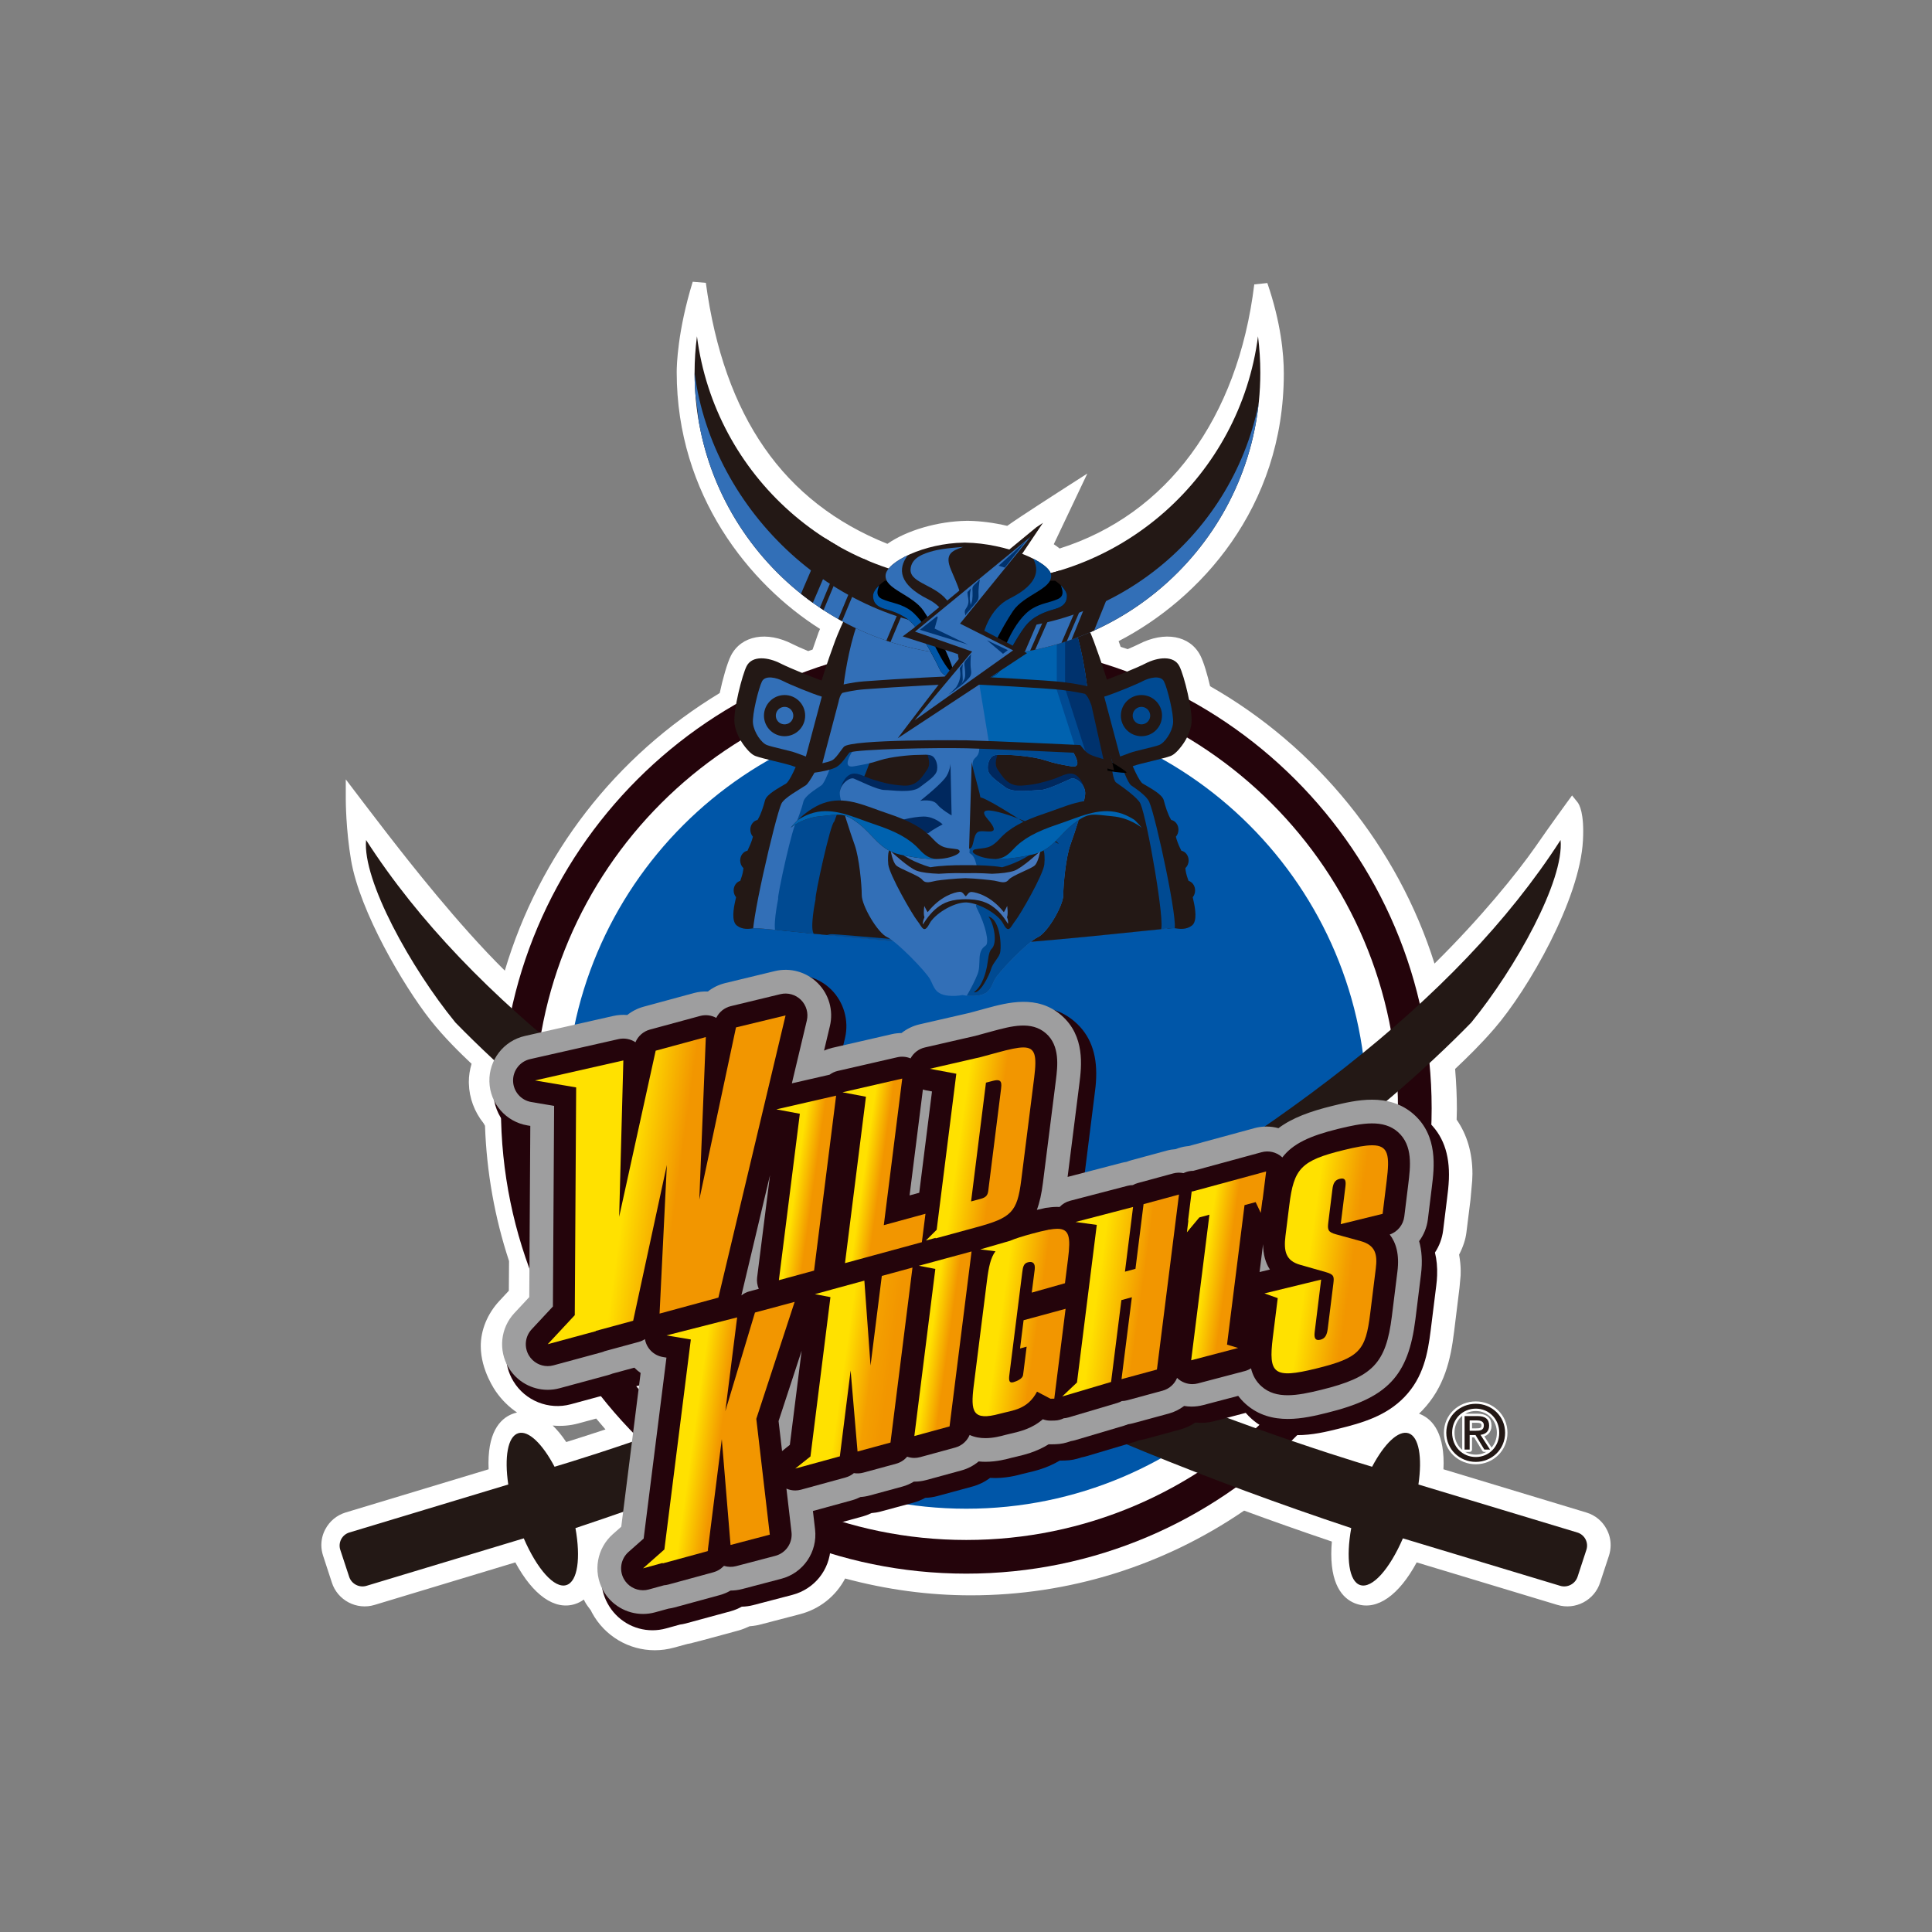 <?xml version="1.0" encoding="UTF-8"?>
<svg id="emblem_wildknights" xmlns="http://www.w3.org/2000/svg" xmlns:xlink="http://www.w3.org/1999/xlink" viewBox="0 0 600 600">
  <rect x="0" y="0" width="600" height="600" fill="#808080" stroke="none"/>
  <defs>
    <clipPath id="clippath">
      <polygon points="261.648 339.218 268.927 340.599 262.42 392.277 286.293 385.777 287.416 376.947 274.473 380.484 280.198 334.96 261.648 339.218" style="fill: none;"/>
    </clipPath>
    <linearGradient id="_名称未設定グラデーション_212" data-name="名称未設定グラデーション 212" x1="763.534" y1="1883.17" x2="765.029" y2="1883.17" gradientTransform="translate(-44717.434 -17897.551) rotate(90) scale(23.892 -23.892)" gradientUnits="userSpaceOnUse">
      <stop offset="0" stop-color="#ffe100"/>
      <stop offset=".348" stop-color="#ffe100"/>
      <stop offset=".5" stop-color="#f29600"/>
      <stop offset=".843" stop-color="#f29600"/>
      <stop offset="1" stop-color="#f29600"/>
    </linearGradient>
    <clipPath id="clippath-1">
      <path d="M306.201,336.23c1.406-.363,1.729-.452,2.049-.538,2.179-.585,2.991-.16,2.658,2.236-.016.145-.016.208-.034.346l-3.784,30.122c-.088.728-.151,1.262-.168,1.392-.191,1.482-.752,2.086-2.362,2.529-.323.084-1.523.417-2.979.797l4.62-36.884ZM309.919,326.832l-5.386,1.467-15.762,3.618,8.22,1.548-6.098,48.449-3.343,3.332,3.027-.814-.018.16,12.581-3.429c11.003-2.984,12.761-4.69,14.016-14.662l4.031-31.927c.844-6.804.343-9.283-3.376-9.283-1.802,0-4.363.583-7.892,1.541" style="fill: none;"/>
    </clipPath>
    <linearGradient id="_名称未設定グラデーション_211" data-name="名称未設定グラデーション 211" x1="766.519" y1="1880.755" x2="768.015" y2="1880.755" gradientTransform="translate(-47344.343 -19086.665) rotate(90) scale(25.335 -25.335)" gradientUnits="userSpaceOnUse">
      <stop offset="0" stop-color="#ffe100"/>
      <stop offset=".41" stop-color="#ffe100"/>
      <stop offset=".713" stop-color="#f29600"/>
      <stop offset=".843" stop-color="#f29600"/>
      <stop offset="1" stop-color="#f29600"/>
    </linearGradient>
    <clipPath id="clippath-2">
      <polygon points="273.857 396.249 270.355 424.088 268.437 397.715 258.187 400.505 258.187 400.518 253.073 401.907 257.9 402.836 251.699 452.309 246.979 456.075 260.825 452.279 264.172 425.628 266.32 450.783 276.547 448.001 283.379 393.656 273.857 396.249" style="fill: none;"/>
    </clipPath>
    <linearGradient id="_名称未設定グラデーション_210" data-name="名称未設定グラデーション 210" x1="761.874" y1="1883.884" x2="763.37" y2="1883.884" gradientTransform="translate(-43188.384 -17166.597) rotate(90) scale(23.066 -23.066)" gradientUnits="userSpaceOnUse">
      <stop offset="0" stop-color="#ffe100"/>
      <stop offset=".427" stop-color="#ffe100"/>
      <stop offset=".68" stop-color="#f49f00"/>
      <stop offset=".843" stop-color="#f29600"/>
      <stop offset="1" stop-color="#f29600"/>
    </linearGradient>
    <clipPath id="clippath-3">
      <path d="M325.788,381.881l.094-.066-.461.141c-1.395.257-3.033.666-4.974,1.195-2.816.766-5.016,1.442-6.753,2.184l-9.25,2.677,4.704.583c-1.49,2-2.089,4.783-2.647,9.209l-4.098,32.527c-1.014,8.102-.387,11.027,8.052,8.733,4.085-1.108,8.615-1.244,11.602-6.869l4.179,2.193,1.183-.025,3.509-27.901-13.042,3.548-1.099,8.772,2.048-.565-.992,7.901c-.069.534-.109.797-.13.93-.135,1.134-1.98,1.926-2.999,2.206-1.216.322-1.497-.371-1.249-2.257l4.005-31.848c.206-1.671.414-2.761,1.735-3.127,1.472-.398,2.36.244,2.14,2.182l-.924,7.23,10.311-2.913.953-7.565c.87-6.845.395-9.346-3.325-9.346-.728,0-1.579.096-2.571.274" style="fill: none;"/>
    </clipPath>
    <linearGradient id="_名称未設定グラデーション_209" data-name="名称未設定グラデーション 209" x1="761.935" y1="1884.779" x2="763.431" y2="1884.779" gradientTransform="translate(-42577.08 -16947.355) rotate(90) scale(22.758 -22.758)" gradientUnits="userSpaceOnUse">
      <stop offset="0" stop-color="#ffe100"/>
      <stop offset=".36" stop-color="#ffe100"/>
      <stop offset=".702" stop-color="#f29600"/>
      <stop offset=".843" stop-color="#f29600"/>
      <stop offset="1" stop-color="#f29600"/>
    </linearGradient>
    <clipPath id="clippath-4">
      <polygon points="355.145 373.963 352.63 394.043 349.365 394.929 351.883 374.84 334.006 379.498 340.614 380.402 334.468 429.343 329.878 433.687 345.056 429.185 348.258 403.762 351.511 402.872 348.298 428.307 359.297 425.323 366.144 370.975 355.145 373.963" style="fill: none;"/>
    </clipPath>
    <linearGradient id="_名称未設定グラデーション_208" data-name="名称未設定グラデーション 208" x1="765.292" y1="1882.09" x2="766.788" y2="1882.09" gradientTransform="translate(-45308.942 -18182.617) rotate(90) scale(24.259 -24.259)" gradientUnits="userSpaceOnUse">
      <stop offset="0" stop-color="#ffe100"/>
      <stop offset=".343" stop-color="#ffe100"/>
      <stop offset=".68" stop-color="#f4a000"/>
      <stop offset=".725" stop-color="#f29600"/>
      <stop offset=".843" stop-color="#f29600"/>
      <stop offset="1" stop-color="#f29600"/>
    </linearGradient>
    <clipPath id="clippath-5">
      <polygon points="285.354 393.094 290.475 394.078 283.958 445.973 294.893 442.985 301.728 388.652 285.354 393.094" style="fill: none;"/>
    </clipPath>
    <linearGradient id="_名称未設定グラデーション_207" data-name="名称未設定グラデーション 207" x1="732.512" y1="1912.826" x2="734.008" y2="1912.826" gradientTransform="translate(-26858.412 -9993.931) rotate(90) scale(14.194 -14.194)" gradientUnits="userSpaceOnUse">
      <stop offset="0" stop-color="#ffe100"/>
      <stop offset=".472" stop-color="#ffe100"/>
      <stop offset=".742" stop-color="#f29600"/>
      <stop offset=".843" stop-color="#f29600"/>
      <stop offset="1" stop-color="#f29600"/>
    </linearGradient>
    <clipPath id="clippath-6">
      <polygon points="370.287 370.031 370.184 369.822 370.176 370.072 370.081 370.1 368.966 379.029 369.061 379.012 368.606 382.704 372.46 378.088 375.597 377.228 369.928 422.451 384.521 418.621 381.062 417.588 386.498 374.265 389.955 373.328 391.541 376.672 392.038 372.734 392.092 372.734 393.214 363.803 370.287 370.031" style="fill: none;"/>
    </clipPath>
    <linearGradient id="_名称未設定グラデーション_206" data-name="名称未設定グラデーション 206" x1="750.58" y1="1897.47" x2="752.075" y2="1897.47" gradientTransform="translate(-33887.928 -13179.436) rotate(90) scale(18.06 -18.06)" gradientUnits="userSpaceOnUse">
      <stop offset="0" stop-color="#ffe100"/>
      <stop offset=".388" stop-color="#ffe100"/>
      <stop offset=".652" stop-color="#f29600"/>
      <stop offset=".843" stop-color="#f29600"/>
      <stop offset="1" stop-color="#f29600"/>
    </linearGradient>
    <clipPath id="clippath-7">
      <path d="M417.235,357.178c-13.203,3.246-15.426,5.706-16.829,17.088l-1.192,9.542c-.579,4.704.033,7.744,4.636,9.011l7.839,2.233c2.563.724,2.668,1.342,2.412,3.482l-1.769,14.182c-.238,1.883-.823,2.988-2.242,3.341-1.6.389-2.033-.462-1.807-2.357l2.013-16.31-17.62,4.289,4.134,1.469-1.53,12.228c-1.395,11.28.226,12.889,13.411,9.65,13.667-3.356,15.406-5.631,16.833-17.077l1.729-13.92c.555-4.375,0-7.361-4.843-8.637l-7.516-2.067c-2.475-.669-2.65-1.433-2.393-3.572l1.289-10.378c.217-1.822.721-2.896,2.234-3.265,1.597-.396,2.059.292,1.822,2.263l-1.466,11.793,13.004-3.199,1.247-10.133c.986-7.954.646-11.156-4.476-11.156-2.095,0-4.989.535-8.923,1.5" style="fill: none;"/>
    </clipPath>
    <linearGradient id="_名称未設定グラデーション_205" data-name="名称未設定グラデーション 205" x1="768.573" y1="1879.854" x2="770.069" y2="1879.854" gradientTransform="translate(-47882.341 -19373.961) rotate(90) scale(25.691 -25.691)" gradientUnits="userSpaceOnUse">
      <stop offset="0" stop-color="#ffe100"/>
      <stop offset=".382" stop-color="#ffe100"/>
      <stop offset=".691" stop-color="#f39e00"/>
      <stop offset=".742" stop-color="#f29600"/>
      <stop offset=".843" stop-color="#f29600"/>
      <stop offset="1" stop-color="#f29600"/>
    </linearGradient>
    <clipPath id="clippath-8">
      <polygon points="228.568 319.071 217.177 372.559 219.199 322.072 203.627 326.301 192.285 377.885 193.586 329.332 166.148 335.542 178.931 337.706 178.5 408.436 170.101 417.456 185.063 413.4 185.03 413.319 196.636 410.169 207.101 361.778 204.835 407.948 223.101 402.984 243.967 315.348 228.568 319.071" style="fill: none;"/>
    </clipPath>
    <linearGradient id="_名称未設定グラデーション_204" data-name="名称未設定グラデーション 204" x1="788.41" y1="1858.322" x2="789.905" y2="1858.322" gradientTransform="translate(-98059.604 -41369.008) rotate(90) scale(52.878 -52.878)" gradientUnits="userSpaceOnUse">
      <stop offset="0" stop-color="#ffe100"/>
      <stop offset=".461" stop-color="#ffe100"/>
      <stop offset=".663" stop-color="#f29600"/>
      <stop offset=".843" stop-color="#f29600"/>
      <stop offset="1" stop-color="#f29600"/>
    </linearGradient>
    <clipPath id="clippath-9">
      <polygon points="234.462 407.619 225.255 438.271 228.93 409.128 206.983 414.722 214.543 415.99 206.328 481.203 199.701 487.065 205.809 485.384 205.786 485.534 219.787 481.716 219.812 481.503 220.101 481.427 219.821 481.391 224.16 446.939 226.876 479.803 239.068 476.6 234.876 440.637 246.787 404.308 234.462 407.619" style="fill: none;"/>
    </clipPath>
    <linearGradient id="_名称未設定グラデーション_203" data-name="名称未設定グラデーション 203" x1="772.806" y1="1872.713" x2="774.301" y2="1872.713" gradientTransform="translate(-56399.875 -22944.111) rotate(90) scale(30.236 -30.236)" gradientUnits="userSpaceOnUse">
      <stop offset="0" stop-color="#ffe100"/>
      <stop offset=".348" stop-color="#ffe100"/>
      <stop offset=".534" stop-color="#f29600"/>
      <stop offset=".843" stop-color="#f29600"/>
      <stop offset="1" stop-color="#f29600"/>
    </linearGradient>
    <clipPath id="clippath-10">
      <polygon points="241.102 344.52 248.395 345.887 241.885 397.573 252.816 394.601 259.666 340.265 241.102 344.52" style="fill: none;"/>
    </clipPath>
    <linearGradient id="_名称未設定グラデーション_202" data-name="名称未設定グラデーション 202" x1="738.647" y1="1906.756" x2="740.142" y2="1906.756" gradientTransform="translate(-29589.482 -11206.122) rotate(90) scale(15.65 -15.65)" gradientUnits="userSpaceOnUse">
      <stop offset="0" stop-color="#ffe100"/>
      <stop offset=".5" stop-color="#ffe100"/>
      <stop offset=".742" stop-color="#f29600"/>
      <stop offset=".843" stop-color="#f29600"/>
      <stop offset="1" stop-color="#f29600"/>
    </linearGradient>
    <clipPath id="clippath-11">
      <path d="M305.63,181.328c-1.594.12-3.75.26-6.132.417-2.386-.157-4.52-.298-6.123-.417-7.254-.547-24.949.873-24.949.873l-.561.485c-2.24,1.898-6.756,11.694-8.506,16.326-1.742,4.626-6.498,18.499-6.76,22.309-.241,3.809-6.261,20.673-8.506,22.038-2.245,1.361-5.996,3.269-6.495,5.163-.515,1.908-1.252,4.357-2.26,5.988-.024.051-.052.094-.088.138-1.261.259-2.231,1.503-2.231,3.012,0,.856.313,1.624.805,2.182-.287,1.186-.752,2.341-1.243,3.376-.153.365-.319.683-.444.986-1.288.241-2.261,1.499-2.261,3.012,0,.966.389,1.825,1.002,2.386-.078.923-.259,1.973-.8,3.416-.054.181-.114.362-.184.543-1.165.332-2.051,1.532-2.051,2.972,0,.82.289,1.555.76,2.113-.09.38-.175.775-.269,1.171-.491,2.173-1.247,6.264.497,7.617,1.75,1.358,3.751,1.086,5.501.817,1.526-.239,48.491,5.304,65.167,5.304,18.455,0,63.636-5.543,65.152-5.304,1.753.269,3.763.541,5.519-.817,1.738-1.354.995-5.444.501-7.617-.106-.396-.19-.791-.259-1.171.459-.558.74-1.294.74-2.113,0-1.44-.864-2.64-2.036-2.972-.078-.181-.133-.362-.194-.543-.531-1.443-.712-2.493-.794-3.416.61-.561,1.013-1.419,1.013-2.386,0-1.514-.99-2.771-2.257-3.012-.148-.302-.31-.621-.48-.986-.473-1.035-.939-2.19-1.223-3.376.494-.558.8-1.327.8-2.182,0-1.509-.963-2.753-2.231-3.012-.03-.043-.064-.087-.096-.138-.995-1.632-1.744-4.08-2.237-5.988-.5-1.893-4.245-3.802-6.507-5.163-2.257-1.366-8.268-18.229-8.521-22.038-.245-3.809-4.992-17.683-6.738-22.309-1.756-4.632-6.262-14.428-8.512-16.326l-.567-.485s-12.442-.999-20.731-.999c-1.597,0-3.041.037-4.21.126" style="fill: none;"/>
    </clipPath>
    <clipPath id="clippath-12">
      <path d="M298.917,227.655c-.093,0-.185-.006-.266-.006-1.599,0-2.831,0-3.815.018v.09c-5.808.298-9.805,1.137-15.78,1.81-7.341.811-13.6,2.435-14.696,4.348-1.095,1.899-2.182,4.624.818,4.076,2.993-.541,4.889-.817,8.165-1.904,3.257-1.08,9.523-1.632,11.421-1.632,1.917,0,3.53-.265,4.636.269,1.075.549,1.907,2.45,1.621,4.361-.269,1.905-2.982,3.54-5.438,5.437-2.453,1.899-8.7.821-10.882.821-2.17,0-8.163-3.002-9.523-3.546-1.361-.535-4.617,1.91-4.366,4.907.286,2.988,3.272,11.974,4.644,15.774,1.352,3.811,2.169,12.245,2.169,15.513,0,3.26,4.906,11.703,7.895,13.055,2.997,1.365,11.972,10.616,13.322,13.066,1.364,2.438,1.364,5.431,7.901,5.164.764-.034,1.488-.129,2.175-.256.691.127,1.41.221,2.172.256,6.539.266,6.539-2.727,7.882-5.164,1.364-2.45,10.354-11.7,13.334-13.066,3-1.352,7.903-9.795,7.903-13.055,0-3.268.815-11.702,2.17-15.513,1.362-3.8,4.367-12.786,4.627-15.774.277-2.997-2.991-5.443-4.349-4.907-1.361.544-7.351,3.546-9.526,3.546-2.17,0-8.435,1.078-10.887-.821-2.436-1.896-5.163-3.531-5.435-5.437-.268-1.911.544-3.812,1.635-4.361,1.08-.534,2.698-.269,4.614-.269,1.917,0,8.18.552,11.434,1.632,3.265,1.087,5.173,1.363,8.165,1.904,2.997.549,1.89-2.176.806-4.076-1.084-1.913-7.344-3.537-14.674-4.348-5.993-.673-9.967-1.512-15.782-1.81v-.09c-1.01-.018-2.227-.018-3.809-.018-.096,0-.182.006-.28.006" style="fill: none;"/>
    </clipPath>
    <clipPath id="clippath-13">
      <path d="M324.382,252.656c-6.659,2.225-10.825,4.446-13.86,7.776-3.06,3.331-4.441,2.774-7.777,3.331,0,0-2.237.833,1.666,2.222,3.88,1.386,9.702.832,16.081-.559,6.38-1.379,8.34-6.095,13.052-9.711,4.719-3.604,5.837-2.774,11.923-2.212,5.547.495,9.158,3.6,9.158,3.6,0,0-4.986-6.379-11.377-8.039-1.279-.335-2.537-.479-3.782-.479-4.968,0-9.765,2.302-15.083,4.071" style="fill: none;"/>
    </clipPath>
    <clipPath id="clippath-14">
      <path d="M256.881,249.063c-6.38,1.66-11.377,8.039-11.377,8.039,0,0,3.6-3.105,9.174-3.6,6.089-.562,7.197-1.392,11.919,2.212,4.711,3.616,6.663,8.332,13.036,9.711,6.385,1.391,12.218,1.946,16.094.559,3.895-1.389,1.671-2.222,1.671-2.222-3.335-.556-4.725,0-7.774-3.331-3.048-3.329-7.207-5.55-13.854-7.776-5.336-1.769-10.133-4.071-15.104-4.071-1.246,0-2.504.144-3.784.479" style="fill: none;"/>
    </clipPath>
    <clipPath id="clippath-15">
      <path d="M272.418,179.977c-.627.316-4.648,8.296-7.167,16.788-2.421,8.12-3.358,16.76-3.358,16.76,5.03-1.258,32.624-2.749,39.365-2.782,7.251-.034,29.108,1.204,36.363,2.782,0,0-.748-7.327-2.765-14.991-2.167-8.229-5.647-16.874-6.485-17.93-.785-.984-13.615-1.304-26.794-1.304-14.063,0-28.525.363-29.159.676" style="fill: none;"/>
    </clipPath>
    <clipPath id="clippath-16">
      <path d="M303.563,180.959c-44.689,0-81.58-33.355-87.117-76.521-.482,3.715-.739,7.486-.739,11.322,0,48.511,39.333,87.843,87.856,87.843,48.505,0,87.84-39.332,87.84-87.843,0-3.836-.248-7.607-.715-11.322-5.577,43.165-42.449,76.521-87.125,76.521" style="fill: none;"/>
    </clipPath>
    <clipPath id="clippath-17">
      <path d="M274.811,180.344c-1.21.817-3.669,2.863-3.669,4.699,0,1.838.815,3.26,3.669,4.08,2.852.814,6.753,2.034,9.397,5.501,2.65,3.473,6.527,10.809,7.744,13.473,1.223,2.647,6.536,3.468,7.762,3.468s.209-7.142-2.46-12.044c-2.635-4.897-5.302-10.806-9.37-13.671-4.083-2.851-11.229-5.505-11.229-5.505h-1.844Z" style="fill: none;"/>
    </clipPath>
    <clipPath id="clippath-18">
      <path d="M325.831,180.344s-7.13,2.655-11.229,5.505c-4.08,2.866-6.723,8.775-9.379,13.671-2.641,4.903-3.667,12.044-2.453,12.044,1.232,0,6.534-.821,7.752-3.468,1.238-2.664,5.118-10,7.77-13.473,2.644-3.467,6.515-4.687,9.381-5.501,2.852-.82,3.663-2.242,3.663-4.08,0-1.837-2.436-3.883-3.663-4.699h-1.841Z" style="fill: none;"/>
    </clipPath>
    <clipPath id="clippath-19">
      <path d="M299.608,168.511h-.304v.01c-12.236.181-24.078,5.972-24.286,10.187-.208,4.291,8.37,5.924,11.839,11.023,3.602,5.299,8.379,14.896,8.978,17.951.583,2.913,2.275,3.977,4.701,4.077v.016c.057,0,.12-.01.188-.01.084,0,.15.01.215.01v-.016c2.435-.1,4.109-1.164,4.695-4.077.607-3.054,5.378-12.651,8.966-17.951,3.474-5.099,12.059-6.732,11.845-11.023-.206-4.215-14.234-10.006-26.523-10.187v-.01h-.316" style="fill: none;"/>
    </clipPath>
    <clipPath id="clippath-20">
      <path d="M268.411,212.959c-4.055.313-7.264,1.205-7.264,1.205-1.526.763-1.968,3.787-1.968,3.787l-5.49,20.771s3.584-.525,5.22-1.34c1.635-.817,2.84-3.077,4.064-4.503,1.213-1.428,28.584-1.798,37.141-1.603,8.331.191,33.342,1.374,34.748,1.442,1.011,1.226,1.648,2.125,3.126,2.863,1.627.818,6.326,2.039,6.326,2.039l-4.189-18.801c-1.019-2.861-1.828-3.733-2.638-4.345,0,0-3.079-.758-7.647-1.303-4.379-.535-26.043-1.72-31.178-1.871-.072-.003-.16-.003-.266-.003-3.077-.001-20.225.915-29.983,1.663" style="fill: none;"/>
    </clipPath>
  </defs>
  <g>
    <path d="M450.972,444.952c0-4.265,3.221-7.486,7.355-7.486,4.07,0,7.28,3.221,7.28,7.486,0,4.341-3.21,7.536-7.28,7.536-4.134,0-7.355-3.195-7.355-7.536ZM458.327,454.004c4.912,0,9.097-3.834,9.097-9.052,0-5.18-4.185-8.994-9.097-8.994-4.968,0-9.169,3.813-9.169,8.994,0,5.218,4.201,9.052,9.169,9.052ZM456.415,445.666h1.815l2.736,4.504h1.774l-2.958-4.571c1.522-.189,2.679-.994,2.679-2.86,0-2.052-1.213-2.968-3.662-2.968h-3.962v10.399h1.577v-4.504ZM456.415,444.332v-3.217h2.141c1.092,0,2.267.236,2.267,1.531,0,1.589-1.201,1.687-2.522,1.687h-1.886Z" style="fill: none; stroke: #fff; stroke-linejoin: round; stroke-width: 1.474px;"/>
    <path d="M450.972,444.952c0-4.265,3.221-7.486,7.355-7.486,4.07,0,7.28,3.221,7.28,7.486,0,4.341-3.21,7.536-7.28,7.536-4.134,0-7.355-3.195-7.355-7.536ZM458.327,454.004c4.912,0,9.097-3.834,9.097-9.052,0-5.18-4.185-8.994-9.097-8.994-4.968,0-9.169,3.813-9.169,8.994,0,5.218,4.201,9.052,9.169,9.052ZM456.415,445.666h1.815l2.736,4.504h1.774l-2.958-4.571c1.522-.189,2.679-.994,2.679-2.86,0-2.052-1.213-2.968-3.662-2.968h-3.962v10.399h1.577v-4.504ZM456.415,444.332v-3.217h2.141c1.092,0,2.267.236,2.267,1.531,0,1.589-1.201,1.687-2.522,1.687h-1.886Z" style="fill: #231815;"/>
  </g>
  <g>
    <path d="M498.96,474.919c-1.315-2.513-3.537-4.352-6.262-5.182,0,0-35.031-10.594-44.425-13.438.034-.648.057-1.28.057-1.907,0-10.269-4.041-14.032-7.634-15.359.343-.326.678-.661,1.004-1.004,6.923-7.228,8.826-15.9,9.841-24.201h.007c.021-.226.277-2.306,1.711-13.893l.346-3.808.025-1.407c0-1.529-.156-3.16-.489-5.085,1.244-2.412,1.986-4.665,2.264-6.868l1.276-10.25c.025-.331.526-5.866.523-5.866l.075-2.106c0-6.481-1.651-12.137-4.907-16.823.036-1.475.075-3.229.075-3.269,0-3.902-.178-7.996-.546-12.484,3.797-3.587,7.845-7.523,12.112-12.442,10.671-12.296,26.634-40.217,27.588-58.534.459-8.483-1.162-11.204-1.671-11.836l-1.711-2.125-1.611,2.202c-.046.064-4.804,6.57-9.798,13.781-5.646,8.1-17.074,22.191-31.311,36.233-11.364-36.097-36.583-67.308-69.695-86.136-.794-3.4-1.95-7.454-3.036-9.556-3.199-6.214-11.066-7.661-19.14-3.506-.634.329-1.931.917-3.419,1.548-.718-.233-1.392-.458-2.184-.721l-.628-1.771c25.113-12.99,51.303-41.329,51.303-83.119,0-6.012-.888-15.765-5.119-28.092l-4.059.426c-5.081,41.659-27.09,71.485-60.456,82.023-.577-.474-1.176-.917-1.805-1.333l10.416-21.95-6.153,3.942c-1.62,1.039-14.777,9.478-18.724,12.305-4.122-.963-8.141-1.49-11.99-1.563l-.7.002c-8.923.144-18.576,2.982-24.518,7.145-32.298-12.96-50.748-39.489-56.387-81.058l-4.076-.334c-4.735,15.4-4.974,26.082-4.974,28.067,0,38.171,22.705,65.999,44.513,79.754-.248.583-.432,1.014-.462,1.09l-1.856,5.318-1.357.47c-2.107-.878-3.986-1.715-4.822-2.154-8.042-4.146-15.915-2.706-19.153,3.522-1.201,2.366-2.622,7.477-3.504,11.66-32.43,19.641-56.007,50.127-66.742,86.212-14.472-14.256-30.044-34.248-35.357-41.068l-1.002-1.283c-3.981-5.142-9.267-12.097-9.268-12.098l-3.76-4.948v6.214c0,.378.019,9.358,1.648,18.921,2.715,15.91,16.263,38.955,24.566,49.522,4.39,5.574,9.439,10.454,12.847,13.673-.562,1.878-.848,3.776-.847,5.7l.016.496c.114,4.391,1.724,8.73,4.542,12.245.147.281.304.55.464.815.5,14.362,3.011,28.49,7.466,42.008-.004.818-.018,2.652-.031,4.539-.013,1.772-.027,3.593-.033,4.671l-2.948,3.175c-3.693,3.95-5.796,9.083-5.77,14.075.012,7.562,4.62,13.947,4.789,14.179,1.798,2.568,4.005,4.719,6.473,6.392-.301.066-.582.142-.841.226-3.663,1.17-8.027,4.807-8.027,15.498,0,.63.016,1.268.048,1.908-9.437,2.848-44.423,13.42-44.431,13.423-2.721.836-4.952,2.685-6.28,5.191-.811,1.508-1.24,3.21-1.24,4.924,0,1.069.17,2.148.522,3.241.097.292,2.732,8.365,2.734,8.371,1.753,5.537,7.708,8.667,13.28,6.973,0,0,31.22-9.428,43.702-13.205,5.543,10.232,12.243,14.932,18.532,12.94.999-.317,1.914-.785,2.744-1.4.115.244.238.488.368.733.494.893,1.113,1.721,1.811,2.62l.356.73c3.987,7.339,11.509,11.658,19.501,11.658,1.988,0,4.004-.268,6.003-.821l4.114-1.126c.275-.066,1.406-.272,1.41-.274l-.004-.028c1.105-.245,3.844-.99,13.978-3.744l.559-.153c1.035-.296,2.151-.725,3.401-1.307,1.412-.117,2.498-.296,3.449-.565l12.221-3.187c6.093-1.603,11.102-5.595,13.987-11.077,12.913,3.471,26.028,5.23,39.013,5.23,30.378,0,59.71-9.095,84.899-26.313,8.503,3.139,17.654,6.368,27.243,9.612-.12,1.361-.179,2.644-.179,3.83,0,10.761,4.346,14.41,8,15.578,6.292,2,12.992-2.707,18.528-12.937,9.518,2.887,43.702,13.203,43.699,13.202,5.586,1.696,11.543-1.458,13.278-6.992l2.749-8.347c.334-1.048.503-2.14.503-3.244,0-1.73-.429-3.429-1.241-4.919M179.643,442.044c.003,0,2.919-.808,5.513-1.5.912,1.104,1.874,2.233,2.879,3.379-5.41,1.786-9.556,3.096-12.186,3.914-1.431-2.14-2.839-3.818-4.2-5.127,2.656.259,5.357.051,7.994-.666" style="fill: #fff;"/>
    <path d="M300.085,488.708c-79.685,0-144.515-64.828-144.515-144.51,0-79.688,64.829-144.521,144.515-144.521,79.691,0,144.527,64.832,144.527,144.521,0,79.682-64.835,144.51-144.527,144.51" style="fill: #24040b;"/>
    <path d="M300.085,210.135c-73.92,0-134.057,60.141-134.057,134.063,0,73.917,60.138,134.053,134.057,134.053,73.926,0,134.069-60.136,134.069-134.053,0-73.923-60.144-134.063-134.069-134.063" style="fill: #fff;"/>
    <path d="M424.433,344.191c0,68.676-55.655,124.355-124.34,124.355-68.673,0-124.343-55.679-124.343-124.355s55.67-124.354,124.343-124.354c68.685,0,124.34,55.675,124.34,124.354" style="fill: #0056a8;"/>
    <path d="M489.844,475.93l-49.342-14.905c1.238-8.42.181-14.877-3.091-15.922-3.159-1.002-7.532,3.29-11.293,10.408-9.222-2.746-54.791-16.763-106.24-40.473,62.809-33.145,108.137-67.872,137.022-97.467,13.845-16.936,28.927-44.17,27.747-56.692-32.647,50.73-90.36,92.633-164.879,133.44-6.851,3.753-13.742,7.345-20.599,10.777-6.86-3.432-13.751-7.025-20.605-10.777-74.503-40.807-132.228-82.71-164.873-133.44-1.173,12.521,13.909,39.755,27.759,56.692,28.882,29.595,74.205,64.321,137.013,97.467-51.456,23.716-97.032,37.735-106.239,40.475-3.761-7.118-8.13-11.413-11.287-10.41-3.28,1.045-4.328,7.502-3.09,15.922l-49.35,14.905c-2.275.688-3.53,3.088-2.831,5.341l2.756,8.37c.707,2.264,3.15,3.543,5.416,2.845l48.823-14.738c4.108,9.509,9.53,15.698,13.25,14.512,3.509-1.117,4.47-8.413,2.801-17.696,45.195-15.021,85.281-31.677,120.461-48.977,35.179,17.3,75.266,33.955,120.462,48.977-1.666,9.283-.701,16.579,2.797,17.696,3.726,1.186,9.144-5.003,13.251-14.512l48.835,14.738c2.248.698,4.699-.58,5.423-2.845l2.74-8.37c.709-2.252-.559-4.653-2.834-5.341" style="fill: #231815;"/>
    <path d="M443.263,348.075l-.005-.003c-8.531-7.56-19.551-4.858-26.846-3.066-5.429,1.331-11.614,3.059-16.784,6.721-2.475-.52-5.057-.453-7.52.202,0,.001-16.286,4.448-20.364,5.558l-.002-.003c-.151.009-.301.019-.432.037-1.216.156-2.412.455-3.563.887-.969.079-1.914.245-2.813.492l-10.999,2.985c-.588.165-1.147.374-1.6.556-.516.072-.996.151-1.479.287l-14.246,3.703,3.331-26.552c.214-1.551.419-3.25.483-5.166.281-7.589-1.887-13.283-6.635-17.411-8.198-7.112-18.321-4.372-25.077-2.543,0,0-4.612,1.253-5.046,1.37-.525.121-15.477,3.551-15.481,3.552-2.119.495-4.125,1.415-5.837,2.677-.954.045-1.876.172-2.734.38l-18.275,4.186,1.098-4.601c1.258-5.342-.369-11.074-4.254-14.961-3.896-3.883-9.639-5.487-14.991-4.194l-15.4,3.711c-2.003.488-3.911,1.371-5.558,2.567-1.497-.042-2.896.178-4.234.55l-15.571,4.227c-1.902.516-3.649,1.355-5.205,2.498-1.436-.067-2.843.06-4.197.366l-27.421,6.229c-7.041,1.587-12.138,7.716-12.393,14.865-.021.362-.022.721-.015,1.101.212,7.391,5.528,13.679,12.708,15.148-.103,15.027-.272,42.619-.316,50.986-2.127,2.282-4.161,4.455-4.168,4.464-2.601,2.815-4.112,6.457-4.261,10.259-.118,3.138.673,6.193,2.282,8.827,3.652,6.06,10.979,8.999,17.814,7.143l14.937-4.056c.375-.099.745-.226,1.11-.354l.229-.084c.761-.214,2.32-.634,3.986-1.084l1.961-.531c.182.159.371.316.567.47l-1.953,15.507c-1.54,12.239-3.177,25.243-3.856,30.569l-2.109,1.883c-3.244,2.851-5.2,6.982-5.365,11.331-.112,2.842.547,5.67,1.91,8.18,2.848,5.26,8.224,8.356,13.941,8.356,1.421,0,2.863-.191,4.292-.589,0,0,2.492-.676,4.269-1.18.559-.081,1.153-.175,1.765-.34l14.01-3.808c1.161-.323,2.306-.796,3.413-1.407,1.235-.031,2.389-.188,3.525-.479l12.2-3.189c6.828-1.798,11.599-7.741,11.872-14.816.021-.909-.01-1.684-.1-2.427,0,0-.185-1.651-.492-4.222l10.643-2.918c.836-.229,1.681-.553,2.637-1.016,1.09-.091,1.998-.245,2.824-.474l10.23-2.768c1.264-.345,2.484-.847,3.636-1.493,1.301-.036,2.569-.221,3.772-.55l10.929-2.97c1.956-.531,3.821-1.448,5.437-2.67,4.569.281,8.559-.824,10.066-1.24l1.377-.334c2.345-.538,6.21-1.427,10.187-3.797.144.002.284.003.435,0l1.189-.027c1.714-.036,3.428-.357,5.094-.956.526-.1,1.042-.224,1.569-.377l15.152-4.506c.398-.117.782-.269,1.17-.426l.04-.016c.657-.096,1.183-.202,1.692-.337l11.018-2.99c1.692-.461,3.293-1.197,4.768-2.194,1.955.221,3.956.078,5.843-.417l9.792-2.581c.564.661,1.183,1.291,1.846,1.879,8.547,7.608,19.955,4.789,26.764,3.106,7.687-1.877,15.055-4.049,20.705-9.923,5.891-6.137,7.243-13.559,8.123-20.637l1.733-13.915c.148-1.129.236-2.178.268-3.193.096-2.549-.124-4.882-.67-7.103,1.346-2.036,2.215-4.358,2.526-6.775l1.25-10.116c.22-1.68.456-3.691.552-5.876.307-7.921-1.886-13.858-6.702-18.154" style="fill: #24040b;"/>
    <path d="M439.094,346.099c-7.818-6.949-18.301-4.376-25.24-2.673-6.953,1.71-12.518,3.717-16.817,6.94-2.402-.652-4.962-.694-7.433-.019l-20.444,5.568c-.251.021-.506.049-.758.084-1.156.157-2.26.467-3.307.881-.893.066-1.786.191-2.665.429l-10.999,2.988c-.537.147-1.059.322-1.566.525-.521.076-1.039.179-1.555.314l-16.756,4.367,3.685-29.186c.631-5.088,1.805-14.558-5.594-20.981-7.483-6.495-16.7-3.998-23.453-2.169l-5.108,1.392-15.483,3.554c-2.11.483-4.013,1.43-5.624,2.707-.984.015-1.973.112-2.951.336l-18.55,4.26c-.893.205-1.744.498-2.558.857l1.822-7.647c1.14-4.792-.292-9.834-3.781-13.311-3.489-3.476-8.537-4.889-13.323-3.733l-15.4,3.723c-2.007.485-3.842,1.391-5.408,2.619-1.445-.066-2.912.091-4.343.48l-15.572,4.23c-1.896.515-3.627,1.406-5.111,2.587-1.442-.124-2.903-.028-4.345.298l-27.439,6.21c-6.596,1.493-11.214,7.441-11.029,14.201.185,6.759,5.124,12.444,11.792,13.573l.912.156-.323,53.168-4.636,4.977c-4.309,4.629-5.03,11.552-1.762,16.968,2.608,4.322,7.252,6.847,12.125,6.847,1.229,0,2.475-.162,3.706-.495l14.961-4.056c.501-.136.992-.299,1.469-.488l6.772-1.838c.603.601,1.246,1.164,1.952,1.65l-6.014,47.742-2.626,2.323c-4.936,4.366-6.208,11.558-3.069,17.352,2.52,4.654,7.352,7.418,12.45,7.418,1.247,0,2.511-.166,3.76-.51l4.138-1.138c.64-.084,1.279-.211,1.911-.383l14.002-3.818c1.205-.328,2.339-.808,3.385-1.415,1.195-.001,2.397-.154,3.576-.464l12.192-3.202c6.822-1.792,11.286-8.331,10.469-15.336l-.666-5.709,12.1-3.317c.927-.253,1.813-.597,2.649-1.02.945-.06,1.89-.214,2.821-.468l10.226-2.78c1.276-.347,2.462-.881,3.56-1.539.045,0,.09.006.135.006,1.246,0,2.502-.165,3.733-.501l10.933-2.988c1.992-.544,3.785-1.514,5.309-2.782.706.067,1.404.109,2.079.109,3.581,0,6.623-.827,8.145-1.241.461-.124.929-.229,1.4-.337,2.4-.553,6.229-1.434,10.113-3.856.292.01.586.013.879.007l1.183-.027c1.678-.037,3.284-.374,4.777-.95.465-.088.932-.169,1.394-.305l15.179-4.502c.432-.129.856-.277,1.27-.444.553-.081,1.105-.194,1.653-.344l10.999-2.984c1.759-.477,3.346-1.306,4.75-2.356.758.124,1.526.196,2.299.196,1.203,0,2.412-.153,3.603-.467l10.888-2.864c.673.893,1.449,1.753,2.36,2.562,3.959,3.516,8.571,4.608,13.058,4.608,4.406,0,8.69-1.053,12.107-1.892,18.881-4.638,25.307-11.431,27.508-29.084l1.727-13.903c.516-4.082.226-7.495-.577-10.344,1.446-1.934,2.406-4.245,2.715-6.75l1.246-10.124c.73-5.897,1.952-15.767-5.592-22.473" style="fill: #9e9e9f;"/>
    <path d="M434.194,351.602c-4.554-4.049-11.114-2.86-18.592-1.024-8.83,2.17-14.117,4.61-17.367,8.881-.07-.066-.133-.139-.206-.202-1.711-1.485-4.052-2.021-6.24-1.424l-21.227,5.785c-.387-.013-.725.028-1.09.087-.687.111-1.328.331-1.926.625-1.041-.221-2.134-.203-3.192.085l-10.999,2.988c-.552.151-1.074.366-1.557.639-.547.006-1.098.079-1.638.22l-17.877,4.659c-1.268.331-2.357,1.016-3.208,1.913-1.342-.073-2.571.049-3.504.19-.556.025-1.119.12-1.674.287l-.114.036c-.543.106-1.141.238-1.78.387.863-2.27,1.464-5.012,1.887-8.381l4.034-31.942c.526-4.246,1.322-10.662-3.114-14.512-4.518-3.925-10.7-2.249-16.688-.627l-5.253,1.433-15.628,3.586c-1.959.45-3.554,1.718-4.458,3.394-1.288-.532-2.724-.67-4.116-.35l-18.549,4.26c-.926.212-1.757.625-2.486,1.161l-11.709,2.685,4.647-19.518c.547-2.3-.141-4.72-1.814-6.389-1.675-1.669-4.095-2.348-6.395-1.792l-15.4,3.723c-2.001.483-3.645,1.838-4.518,3.639-1.526-.83-3.328-1.056-5.034-.591l-15.572,4.23c-2.044.555-3.688,2.022-4.488,3.933-1.542-1.026-3.446-1.385-5.271-.974l-27.439,6.211c-3.166.716-5.383,3.57-5.295,6.816.09,3.244,2.46,5.974,5.661,6.515l7.085,1.201-.377,62.299-6.596,7.082c-2.068,2.221-2.414,5.544-.846,8.144,1.253,2.074,3.482,3.286,5.821,3.286.591,0,1.188-.076,1.778-.238l14.962-4.056c.344-.093.678-.214.996-.359l10.58-2.872c.682-.185,1.31-.485,1.887-.856.483,2.812,2.677,5.069,5.555,5.552l1.125.188-7.079,56.195-4.707,4.164c-2.369,2.095-2.979,5.547-1.473,8.328,1.21,2.234,3.53,3.561,5.977,3.561.598,0,1.205-.079,1.804-.244l4.729-1.303c.447-.028.896-.103,1.339-.224l14.002-3.818c1.143-.311,2.155-.905,2.966-1.699.106-.091.209-.185.308-.283,1.205.375,2.504.413,3.753.085l12.194-3.202c3.274-.859,5.417-3.998,5.024-7.361l-1.575-13.517c.854.375,1.783.577,2.734.577.595,0,1.199-.079,1.798-.244l13.845-3.796c.965-.263,1.837-.73,2.572-1.348.959.162,1.952.118,2.912-.144l10.226-2.782c1.36-.369,2.532-1.146,3.404-2.176.713.247,1.464.386,2.222.386.598,0,1.201-.081,1.792-.241l10.933-2.988c2.04-.558,3.658-2.021,4.458-3.907,1.594.727,3.281.989,4.882.989,2.532,0,4.843-.628,6.21-1.001.549-.148,1.11-.275,1.672-.405,2.798-.643,6.581-1.515,9.965-4.457.802.298,1.656.444,2.517.423l1.183-.027c1.011-.022,1.959-.289,2.819-.709.476-.036.951-.105,1.421-.245l15.179-4.5c.498-.148.969-.35,1.409-.598.562-.009,1.126-.085,1.68-.236l10.999-2.984c2.068-.561,3.702-2.055,4.493-3.975.088.085.169.178.262.259,1.253,1.096,2.848,1.681,4.475,1.681.577,0,1.159-.073,1.73-.223l14.57-3.835c.695-.182,1.337-.477,1.92-.85.509,2.13,1.499,4.043,3.269,5.616,2.269,2.016,5.013,2.744,8.106,2.744,3.151,0,6.666-.755,10.41-1.675,16.029-3.938,20.133-8.207,21.959-22.841l1.727-13.911c.675-5.339-.453-8.992-2.393-11.483,2.436-.841,4.209-3,4.527-5.594l1.247-10.128c.658-5.315,1.476-11.929-3.177-16.066M235.644,400.261l-2.955.794c-.911.244-1.733.686-2.448,1.255l8.893-37.352-4.002,31.766c-.154,1.222.039,2.438.513,3.537M287.503,338.596l1.935.363-3.96,31.466-3.003.821,4.138-32.901c.29.097.583.191.89.25M245.289,448.719l-2.412,1.925-1.086-9.31,7.163-21.847-3.664,29.232ZM391.172,395.047l1.083-8.652c.034,3.156.745,5.784,2.128,7.87l-3.211.782Z" style="fill: #24040b;"/>
    <g style="clip-path: url(#clippath);">
      <rect x="244.359" y="346.871" width="60.345" height="33.494" transform="translate(-123.755 584.873) rotate(-82)" style="fill: url(#_名称未設定グラデーション_212);"/>
    </g>
    <g style="clip-path: url(#clippath-1);">
      <rect x="272.705" y="334.024" width="64.17" height="42.489" transform="translate(-89.439 607.649) rotate(-82)" style="fill: url(#_名称未設定グラデーション_211);"/>
    </g>
    <g style="clip-path: url(#clippath-2);">
      <rect x="231.741" y="402.499" width="66.877" height="44.733" transform="translate(-192.457 628.334) rotate(-82)" style="fill: url(#_名称未設定グラデーション_210);"/>
    </g>
    <g style="clip-path: url(#clippath-3);">
      <rect x="285.218" y="391.893" width="63.506" height="39.178" transform="translate(-134.621 668.101) rotate(-82)" style="fill: url(#_名称未設定グラデーション_209);"/>
    </g>
    <g style="clip-path: url(#clippath-4);">
      <rect x="314.437" y="380.01" width="67.149" height="44.641" transform="translate(-98.838 690.962) rotate(-82)" style="fill: url(#_名称未設定グラデーション_208);"/>
    </g>
    <g style="clip-path: url(#clippath-5);">
      <rect x="263.225" y="404.525" width="59.237" height="25.574" transform="translate(-161.164 649.227) rotate(-82)" style="fill: url(#_名称未設定グラデーション_207);"/>
    </g>
    <g style="clip-path: url(#clippath-6);">
      <rect x="350.159" y="376.862" width="61.502" height="32.53" transform="translate(-61.404 715.618) rotate(-82)" style="fill: url(#_名称未設定グラデーション_206);"/>
    </g>
    <g style="clip-path: url(#clippath-7);">
      <rect x="373.498" y="367.638" width="77.301" height="48.666" transform="translate(-33.368 745.557) rotate(-82)" style="fill: url(#_名称未設定グラデーション_205);"/>
    </g>
    <g style="clip-path: url(#clippath-8);">
      <rect x="149.085" y="320.766" width="111.944" height="91.272" transform="translate(-186.318 518.47) rotate(-82)" style="fill: url(#_名称未設定グラデーション_204);"/>
    </g>
    <g style="clip-path: url(#clippath-9);">
      <rect x="178.991" y="416.614" width="88.505" height="58.146" transform="translate(-249.175 604.73) rotate(-82)" style="fill: url(#_名称未設定グラデーション_203);"/>
    </g>
    <g style="clip-path: url(#clippath-10);">
      <rect x="220.717" y="355.74" width="59.334" height="26.359" transform="translate(-149.791 565.524) rotate(-82)" style="fill: url(#_名称未設定グラデーション_202);"/>
    </g>
    <path d="M370.67,279.817c-.106-.398-.19-.791-.259-1.171.459-.558.74-1.294.74-2.115,0-1.44-.864-2.64-2.036-2.972-.078-.181-.133-.362-.194-.543-.529-1.443-.713-2.493-.794-3.414.61-.561,1.013-1.419,1.013-2.387,0-1.514-.99-2.771-2.255-3.012-.151-.302-.311-.621-.482-.986-.473-1.035-.939-2.19-1.223-3.374.494-.559.8-1.327.8-2.184,0-1.509-.963-2.752-2.231-3.011-.028-.043-.064-.088-.096-.138-.993-1.633-1.744-4.08-2.239-5.988-.498-1.893-4.243-3.803-6.506-5.164-2.257-1.364-8.266-18.229-8.521-22.037-.244-3.809-4.992-17.684-6.738-22.309-1.756-4.633-6.262-14.428-8.512-16.326l-.567-.486s-17.701-1.419-24.941-.873c-1.594.12-3.748.26-6.132.419-2.387-.159-4.518-.299-6.123-.419-7.252-.546-24.949.873-24.949.873l-.561.486c-2.24,1.898-6.756,11.693-8.506,16.326-1.742,4.624-6.497,18.499-6.76,22.309-.239,3.808-6.261,20.673-8.507,22.037-2.243,1.361-5.994,3.271-6.494,5.164-.513,1.908-1.252,4.355-2.26,5.988-.024.049-.054.094-.088.138-1.261.259-2.231,1.502-2.231,3.011,0,.857.313,1.624.805,2.184-.287,1.185-.752,2.339-1.243,3.374-.153.365-.319.683-.444.986-1.288.241-2.261,1.499-2.261,3.012,0,.968.389,1.826,1.002,2.387-.078.921-.26,1.971-.8,3.414-.054.181-.114.362-.184.543-1.165.332-2.051,1.532-2.051,2.972,0,.821.287,1.557.761,2.115-.091.38-.176.773-.271,1.171-.491,2.172-1.247,6.262.497,7.616,1.75,1.358,3.751,1.086,5.501.818,1.526-.241,48.493,5.304,65.167,5.304,18.456,0,63.636-5.544,65.154-5.304,1.751.268,3.762.54,5.517-.818,1.738-1.354.993-5.444.501-7.616" style="fill: #231815;"/>
    <g style="clip-path: url(#clippath-11);">
      <path d="M361.981,283.846c-.073-.389-8.006-29.376-8.47-31.285-.452-1.896-6.419-6.81-8.482-8.174-2.061-1.364-8.265-17.711-8.486-21.521-.23-3.814-1.659-18.206-3.259-22.828-1.582-4.622-1.388-14.916-3.443-16.823l-.522-.477s-16.178-1.431-22.832-.887c-1.437.126-3.401.266-5.594.432-2.161-.166-4.123-.307-5.591-.432-6.626-.544-22.799.887-22.799.887l-.525.477c-2.067,1.907-4.642,11.89-6.252,16.522-1.599,4.621-4.937,18.284-5.167,22.096-.232,3.805-8.256,20.689-10.309,22.053-2.068,1.355-6.736,3.907-7.574,5.694-1.89,4.08-10.291,40.25-8.687,41.611,1.599,1.361,5.731-2.142,7.333-2.418,1.398-.236,44.326,5.311,59.571,5.311,16.884,0,54.222-2.034,55.607-1.801,1.599.275,3.432.541,5.036-.82,1.596-1.355.906-5.44.444-7.619" style="fill: #326fb7;"/>
      <path d="M356.917,249.063c-.773-1.807-3.682-3.821-5.642-5.176-1.946-1.364-7.167-18.23-7.373-22.034-.235-3.812-9.047.417-10.564-4.213-1.529-4.615-.733-32.518-2.692-34.425l-.495-.477s-15.35-1.431-21.646-.888c-1.374.127-3.235.268-5.309.434-2.074-.166-3.937-.307-5.314-.434-6.298-.543-21.657.888-21.657.888l-.477.477c-1.964,1.907-5.861,11.702-7.39,16.317-1.521,4.627-5.64,18.508-5.863,22.321-.208,3.803-5.432,20.67-7.387,22.034-1.943,1.355-5.2,3.265-5.644,5.176-.426,1.899-1.989,6.075-2.03,6.12-1.096.253-6.181,23.438-5.776,23.985-.063.38-1.976,9.6-.452,10.951,1.527,1.361,3.563.278,5.082,0,1.322-.236,42.422,3.965,56.907,3.965,16.005,0,55.227-5.547,56.542-5.311,1.524.277,3.395,1.336,4.913-.027,1.535-1.361-5.582-34.7-7.734-39.683" style="fill: #004a92;"/>
      <path d="M354.171,249.581c-.758-1.802-5.564-5.187-7.53-6.546-1.952-1.352-2.046-16.041-2.257-19.854-.221-3.803-70.025-5.139-70.251-1.327-.209,3.803-5.419,20.67-7.382,22.034-1.962,1.357-5.209,3.265-5.642,5.176-.435,1.901-2.016,6.077-2.034,6.12-1.101.253-6.172,23.438-5.781,23.985-.064.38-1.962,9.6-.447,10.952,1.527,1.361,3.546.277,5.091,0,1.318-.238,42.417,3.963,56.91,3.963,15.985,0,55.199-5.547,56.533-5.311,1.52.278-12.43,1.337-10.896-.025,1.5-1.363-4.149-34.183-6.315-39.167" style="fill: #231815;"/>
    </g>
    <path d="M256.595,215.412c-3.963-1.204-12.861-4.88-15.478-6.234-2.61-1.36-7.109-2.495-8.47.115-1.362,2.619-4.008,13.308-3.612,16.818.384,3.518,3.326,7.855,5.607,8.688,2.288.85,9.289,2.272,11.572,3.1,2.278.851,3.995,1.476,3.995,1.476l6.386-23.964Z" style="fill: #231815;"/>
    <path d="M257.22,213.694c-3.96-1.204-12.846-4.873-15.477-6.228-2.616-1.349-7.116-2.498-8.471.111-1.343,2.613-3.987,13.311-3.609,16.832.398,3.515,3.326,7.836,5.622,8.681,2.275.845,9.271,2.261,11.551,3.103,2.281.836,4.004,1.472,4.004,1.472l6.38-23.97Z" style="fill: #231815;"/>
    <path d="M251.913,239.733l-5.616-2.067c-1.054-.389-3.353-.95-5.577-1.491-2.442-.595-4.752-1.159-5.981-1.615-2.951-1.084-6.177-5.933-6.635-9.974-.429-4.01,2.411-15.073,3.772-17.723,1.759-3.388,6.718-2.783,10.586-.79,2.48,1.277,11.265,4.922,15.212,6.122l1.449.44-7.21,27.099ZM236.446,207.583c-.859,0-1.523.217-1.781.718-1.267,2.465-3.776,12.819-3.441,15.942.336,2.993,2.922,6.757,4.604,7.375,1.063.395,3.389.962,5.637,1.511,2.415.588,4.696,1.144,5.917,1.594l2.387.878,5.555-20.874c-4.514-1.543-11.938-4.65-14.295-5.866-1.499-.773-3.269-1.277-4.581-1.277" style="fill: #231815;"/>
    <path d="M255.221,216.347c-3.087-.929-9.964-3.773-12.004-4.829-2.022-1.054-5.517-1.932-6.572.09-1.026,2.025-3.109,10.318-2.797,13.045.289,2.732,2.58,6.087,4.352,6.741,1.781.655,7.203,1.75,8.974,2.406,1.766.649,3.099,1.141,3.099,1.141l4.948-18.594Z" style="fill: #326fb7;"/>
    <path d="M250.014,221.545c.377,3.51-2.13,6.665-5.655,7.056-3.527.387-6.673-2.145-7.07-5.658-.371-3.501,2.163-6.666,5.665-7.052,3.519-.39,6.661,2.134,7.059,5.653" style="fill: #231815;"/>
    <path d="M246.353,221.955c.172,1.472-.902,2.828-2.396,2.981-1.49.173-2.851-.897-3.008-2.39-.165-1.497.918-2.842,2.414-3.006,1.487-.17,2.825.908,2.99,2.415" style="fill: #326fb7;"/>
    <path d="M341.551,215.412c3.956-1.204,12.859-4.88,15.462-6.234,2.61-1.36,7.119-2.495,8.471.115,1.36,2.619,4.005,13.308,3.636,16.818-.408,3.518-3.341,7.855-5.615,8.688-2.291.85-9.295,2.272-11.579,3.1-2.284.851-3.989,1.476-3.989,1.476l-6.386-23.964Z" style="fill: #231815;"/>
    <path d="M340.906,213.694c3.974-1.204,12.868-4.873,15.487-6.228,2.614-1.349,7.11-2.498,8.464.111,1.36,2.613,4.001,13.311,3.609,16.832-.38,3.515-3.31,7.836-5.595,8.681-2.284.845-9.285,2.261-11.573,3.103-2.287.836-3.989,1.472-3.989,1.472l-6.403-23.97Z" style="fill: #231815;"/>
    <path d="M346.241,239.74l-7.243-27.107,1.454-.44c3.966-1.203,12.755-4.844,15.222-6.12,3.865-1.994,8.824-2.601,10.576.782,1.524,2.93,4.197,13.932,3.775,17.726-.435,4.034-3.648,8.884-6.611,9.979-1.231.456-3.542,1.019-5.989,1.614-2.227.541-4.53,1.102-5.585,1.49-2.282.835-3.978,1.469-3.981,1.47l-1.618.606ZM342.805,214.727l5.577,20.868c.654-.242,1.47-.543,2.38-.875,1.219-.449,3.504-1.005,5.923-1.594,2.252-.547,4.581-1.114,5.643-1.508,1.521-.562,4.234-4.165,4.58-7.378.35-3.141-2.161-13.482-3.44-15.939-.658-1.267-3.875-.722-6.352.558-2.35,1.214-9.78,4.322-14.31,5.867" style="fill: #231815;"/>
    <path d="M342.918,216.347c3.085-.929,9.97-3.773,12.002-4.829,2.013-1.054,5.519-1.932,6.561.09,1.051,2.025,3.114,10.318,2.819,13.045-.307,2.732-2.587,6.087-4.367,6.741-1.765.655-7.206,1.75-8.962,2.406-1.762.649-3.105,1.141-3.105,1.141l-4.949-18.594Z" style="fill: #004a92;"/>
    <path d="M348.132,221.545c-.387,3.51,2.134,6.665,5.655,7.056,3.515.387,6.672-2.145,7.049-5.658.401-3.501-2.142-6.666-5.652-7.052-3.503-.39-6.657,2.134-7.052,5.653" style="fill: #231815;"/>
    <path d="M351.78,221.955c-.163,1.472.908,2.828,2.392,2.981,1.508.173,2.852-.897,3.023-2.39.165-1.497-.924-2.842-2.414-3.006-1.487-.17-2.84.908-3,2.415" style="fill: #004a92;"/>
    <path d="M287.626,233.096c.561,1.908,1.626,4.079.263,5.987-1.351,1.905-2.976,5.175-7.335,4.897-4.351-.274-6.81-1.084-9.523-1.899-2.721-.82-5.181-2.724-7.36-1.363-2.17,1.363-2.86,4.961-2.86,4.961,0,0,3.951.74,5.869,1.292,1.898.547,10.873,1.626,13.057,1.081,2.17-.534,4.898,1.91,9.514-2.167,4.623-4.091,7.634-3.536,6.002-6.528-1.657-3-7.628-6.261-7.628-6.261" style="fill: #00285e;"/>
    <path d="M310.172,233.096c-.531,1.908-1.626,4.079-.277,5.987,1.377,1.905,3.002,5.175,7.354,4.897,4.348-.274,6.81-1.084,9.521-1.899,2.74-.82,5.161-2.724,7.346-1.363,2.178,1.363,2.869,4.961,2.869,4.961,0,0-3.959.74-5.86,1.292-1.895.547-10.872,1.626-13.049,1.081-2.188-.534-4.894,1.91-9.53-2.167-4.623-4.091-7.611-3.536-5.99-6.528,1.633-3,7.616-6.261,7.616-6.261" style="fill: #00285e;"/>
    <path d="M332.656,241.796c-1.361.544-7.351,3.546-9.526,3.546-2.17,0-8.437,1.078-10.887-.821-2.436-1.895-5.163-3.531-5.434-5.438-.269-1.908.543-3.811,1.633-4.36,1.08-.534,2.698-.269,4.615-.269,1.916,0,8.178.552,11.433,1.633,3.266,1.087,5.173,1.363,8.165,1.902,2.997.549,1.89-2.176.806-4.076-1.084-1.913-7.343-3.537-14.672-4.348-5.994-.673-9.968-1.512-15.783-1.81v-.09c-1.01-.018-2.225-.018-3.809-.018-.096,0-.181.006-.281.006-.09,0-.184-.006-.263-.006-1.6,0-2.833,0-3.817.018v.09c-5.808.298-9.805,1.137-15.78,1.81-7.341.811-13.601,2.435-14.696,4.348-1.093,1.899-2.182,4.624.818,4.076,2.993-.54,4.889-.815,8.165-1.902,3.257-1.081,9.523-1.633,11.422-1.633,1.916,0,3.528-.265,4.635.269,1.075.549,1.908,2.451,1.621,4.36-.269,1.907-2.982,3.543-5.438,5.438-2.451,1.899-8.7.821-10.882.821-2.17,0-8.163-3.002-9.523-3.546-1.36-.534-4.617,1.91-4.364,4.907.284,2.988,3.269,11.974,4.641,15.774,1.354,3.812,2.172,12.246,2.172,15.513,0,3.26,4.904,11.703,7.894,13.057,2.997,1.364,11.972,10.614,13.322,13.066,1.364,2.436,1.364,5.431,7.901,5.163.764-.033,1.487-.129,2.173-.256.692.127,1.412.223,2.175.256,6.537.268,6.537-2.727,7.88-5.163,1.364-2.451,10.356-11.702,13.334-13.066,3-1.354,7.903-9.796,7.903-13.057,0-3.266.815-11.7,2.17-15.513,1.362-3.8,4.367-12.786,4.627-15.774.278-2.997-2.991-5.441-4.349-4.907" style="fill: #326fb7;"/>
    <g style="clip-path: url(#clippath-12);">
      <path d="M307.502,227.979s22.339,1.223,29.53,7.438c7.192,6.207-2.127,17.436-3.76,33.774-1.635,16.352-2.468,17.209-10.505,29.251-4.584,6.871-19.229,14.44-23.866,12.93,0,0,2.969-4.472,4.701-8.872,1.237-3.102-.462-6.934,2.483-8.818,1.249-.8,0-6.35-2.602-11.398-1.552-3.05,2.071.206,4.032-2.736,1.974-2.943,4.267.655,8.177.655,3.929,0,4.867-5.244,5.839-10.149.986-4.901-9.04,1.792-14.279,2.116-5.223.326-2.897-5.594-6.166-7.23,0,0,.965-24.847.965-27.46,0-2.622,1.683-1.69,2.033-4.46.473-3.848-1.723-3.818-1.051-6.433l4.472,1.391Z" style="fill: #004a92;"/>
    </g>
    <path d="M322.706,263.424c-.651.83-3.461,2.462-5.272,3.45-1.138.625-3.886,1.825-6.193,2.466-3.123-.553-7.264-.658-10.583-.658h-1.126c-3.308,0-7.45.105-10.57.658-2.314-.642-5.072-1.841-6.216-2.466-1.784-.989-4.59-2.62-5.248-3.45-.651-.818-1.962.34-1.647,3.622.341,3.271,7.562,15.777,9.041,17.572,1.475,1.811,1.965,4.28,3.785.826,1.467-2.797,7.583-5.609,11.422-6.56,3.832.951,9.961,3.763,11.425,6.56,1.807,3.455,2.303.986,3.77-.826,1.476-1.795,8.713-14.301,9.038-17.572.344-3.283-.975-4.441-1.627-3.622" style="fill: #231815;"/>
    <path d="M322.706,264.776c-.651.83-3.461,2.48-5.272,3.453-1.138.622-3.886,1.828-6.193,2.477-3.123-.558-7.264-.672-10.583-.672-.181,0-.371.007-.558.007-.193,0-.374-.007-.568-.007-3.308,0-7.45.114-10.57.672-2.314-.649-5.072-1.855-6.216-2.477-1.784-.974-4.59-2.623-5.248-3.453-.651-.806-1.962.337-1.647,3.631.341,3.283,7.562,15.764,9.041,17.575,1.475,1.814,1.965,4.274,3.785.833,1.467-2.813,7.213-6.575,11.422-6.564,4.252.236,9.961,3.751,11.425,6.564,1.807,3.441,2.303.981,3.77-.833,1.476-1.811,8.713-14.292,9.038-17.575.344-3.295-.975-4.437-1.627-3.631" style="fill: #231815;"/>
    <path d="M301.776,236.631c.217,2.185,3.996,14.188,2.453,11.703-3.639-5.761,40.502,25.453,18.22,8.702-1.861-1.403-21.534-9.372-15.78-2.721,5.166,5.984-1.321,3.035-2.982,4.079-1.659,1.051-1.101,5.218-2.725,5.17" style="fill: #231815;"/>
    <path d="M302.745,263.763c3.337-.558,4.717,0,7.777-3.332,3.036-3.328,7.201-5.55,13.86-7.774,6.654-2.213,12.487-5.26,18.866-3.592,6.391,1.659,11.379,8.039,11.379,8.039,0,0-3.612-3.105-9.161-3.598-6.084-.564-7.203-1.394-11.922,2.211-4.713,3.616-6.672,8.331-13.052,9.711-6.379,1.391-12.201,1.946-16.081.559-3.902-1.389-1.666-2.223-1.666-2.223" style="fill: #231815;"/>
    <g style="clip-path: url(#clippath-13);">
      <path d="M306.901,267.093c3.335-.558,4.71,0,7.771-3.331,3.05-3.331,7.21-5.549,13.882-7.767,6.657-2.225,12.472-5.272,18.857-3.612,6.386,1.672,11.382,8.048,11.382,8.048,0,0-3.61-3.102-9.156-3.606-6.107-.555-7.213-1.389-11.934,2.214-4.716,3.613-6.667,8.332-13.04,9.71-6.371,1.397-12.218,1.955-16.105.564-3.878-1.392-1.657-2.22-1.657-2.22" style="fill: #0062af;"/>
    </g>
    <path d="M314.904,270.445c-1.542.522-3.963.815-6.816.912,0,0-4.165-.313-8.242-.181-4.091-.132-8.278.181-8.278.181-2.858-.097-5.256-.39-6.79-.912-2.508-.823-8.142-6.083-8.142-6.083,0,0,.564,3.272,1.671,4.378,1.108,1.119,7.025,3.091,8.129,4.481,1.111,1.388,2.779.547,4.448.277,1.256-.206,5.849-.694,8.963-.773,3.084.079,7.682.567,8.96.773,1.66.271,3.317,1.111,4.433-.277,1.116-1.389,7.022-3.362,8.138-4.481,1.104-1.105,1.659-4.378,1.659-4.378,0,0-5.636,5.26-8.132,6.083" style="fill: #4577bc;"/>
    <path d="M295.531,253.229s-3.126-1.739-4.521-3.476c-1.394-1.756-5.235-1.048-5.235-1.048,0,0,5.478-4.303,7.67-6.973,1.567-1.913,1.738-4.526,1.738-4.526" style="fill: #00285e;"/>
    <path d="M288.205,258.806c1.756-1.394,4.542-2.786,4.542-2.786,0,0-2.444-2.436-5.918-2.436-3.488,0-9.404,1.744-9.404,1.744" style="fill: #00285e;"/>
    <path d="M297.398,263.763c-3.334-.558-4.725,0-7.773-3.332-3.05-3.328-7.21-5.55-13.855-7.774-6.675-2.213-12.505-5.26-18.888-3.592-6.38,1.659-11.377,8.039-11.377,8.039,0,0,3.602-3.105,9.176-3.598,6.087-.564,7.197-1.394,11.917,2.211,4.711,3.616,6.663,8.331,13.036,9.711,6.386,1.391,12.218,1.946,16.094.559,3.895-1.389,1.671-2.223,1.671-2.223" style="fill: #231815;"/>
    <g style="clip-path: url(#clippath-14);">
      <path d="M293.236,267.093c-3.329-.558-4.725,0-7.774-3.331-3.047-3.331-7.213-5.549-13.87-7.767-6.67-2.225-12.499-5.272-18.857-3.612-6.397,1.672-11.406,8.048-11.406,8.048,0,0,3.624-3.102,9.171-3.606,6.11-.555,7.228-1.389,11.938,2.214,4.708,3.613,6.656,8.332,13.048,9.71,6.382,1.397,12.188,1.955,16.082.564,3.892-1.392,1.668-2.22,1.668-2.22" style="fill: #0062af;"/>
    </g>
    <path d="M306.961,284.634c1.668,2.088,2.961,8.202.962,10.079-.95.905-1.072,3.75-1.404,5.374-.314,1.62-1.265,5.995-4.061,8.07,1.991.486,4.853-5.486,5.342-7.227.476-1.747,2.122-3.163,2.722-4.801.592-1.648.277-10.534-3.561-11.495" style="fill: #231815;"/>
    <path d="M312.731,284.852c.417-.927.055-3.497.055-3.497,0,0-.585,1.273-1.036,1.938-3.92-5.004-8.401-6.154-9.947-6.28-1.054-.085-1.404,1.022-1.879,1.331-.488-.31-.881-1.478-1.938-1.383-1.549.126-5.966,1.328-9.895,6.332-.443-.666-1.033-1.938-1.033-1.938,0,0-.377,2.569.049,3.497-.272.639-.651,1.705-.482,2.248,0,0,1.668-2.824,3.717-4.61,1.784-1.551,3.927-3.009,8.428-3.199.375-.013.728-.025,1.077-.025h.136c.357,0,.704.012,1.077.025,4.503.19,6.648,1.648,8.429,3.199,2.037,1.786,3.543,4.432,3.543,4.432.129-.541-.031-1.431-.301-2.07" style="fill: #4577bc;"/>
    <path d="M265.25,196.766c2.519-8.492,6.54-16.473,7.169-16.79,1.226-.603,54.327-1.406,55.951.628.839,1.056,4.318,9.702,6.485,17.931,2.019,7.664,2.767,14.991,2.767,14.991-7.255-1.579-29.112-2.818-36.365-2.782-6.741.031-34.334,1.523-39.363,2.782,0,0,.935-8.64,3.356-16.76" style="fill: #326fb7;"/>
    <g style="clip-path: url(#clippath-15);">
      <polygon points="304.064 178.484 329.184 178.484 329.184 213.96 304.064 211.814 304.064 178.484" style="fill: #0062af;"/>
      <polygon points="328.194 179.267 332.758 187.67 339.698 214.787 328.189 213.201 328.194 179.267" style="fill: #004a92;"/>
      <polygon points="330.789 180.419 335.343 188.823 342.27 215.941 330.762 214.36 330.789 180.419" style="fill: #00326d;"/>
    </g>
    <path d="M326.08,180.146c1.211.811,3.657,2.852,3.657,4.69,0,1.834-.815,3.259-3.657,4.077-2.875.817-6.748,2.044-9.397,5.51-2.658,3.467-6.548,10.816-7.738,13.464-1.25,2.655-6.543,3.482-7.77,3.482-1.223,0-.205-7.154,2.438-12.038,2.662-4.907,5.332-10.822,9.387-13.685,4.101-2.852,11.235-5.499,11.235-5.499h1.846Z" style="fill: #231815;"/>
    <path d="M303.564,180.958c-44.691,0-81.582-33.355-87.117-76.519-.482,3.715-.739,7.486-.739,11.322,0,48.511,39.333,87.841,87.856,87.841,48.505,0,87.838-39.33,87.838-87.841,0-3.836-.247-7.607-.715-11.322-5.577,43.164-42.447,76.519-87.123,76.519" style="fill: #231815;"/>
    <g style="clip-path: url(#clippath-16);">
      <path d="M304.785,195.644c-44.685,0-83.522-36.718-89.078-79.884-.482,3.709.968,10.869,1.24,14.696,3.465,48.401,53.647,74.232,84.112,74.801,31.612.582,75.703-13.345,91.553-74.801.969-3.717-.235-7.625-.707-11.323-5.562,43.153-42.444,76.512-87.12,76.512" style="fill: #326fb7;"/>
      <polygon points="337.616 201.163 331.514 201.776 341.364 177.439 347.46 176.83 337.616 201.163" style="fill: #231815;"/>
      <polygon points="320.78 203.364 318.949 204.271 329.29 180.829 331.125 179.918 320.78 203.364" style="fill: #231815;"/>
      <polygon points="323.84 216.428 322.014 217.345 338.083 180.067 339.919 179.153 323.84 216.428" style="fill: #231815;"/>
      <polygon points="275.536 201.776 273.693 202.688 285.733 174.173 287.572 173.266 275.536 201.776" style="fill: #231815;"/>
      <polygon points="307.671 227.105 302.792 227.105 326.887 170.964 331.787 170.964 307.671 227.105" style="fill: #231815;"/>
      <polygon points="249.389 204.75 247.559 205.659 258.733 178.886 260.561 177.977 249.389 204.75" style="fill: #231815;"/>
      <polygon points="258.847 199.249 257.015 200.16 268.177 173.393 270.015 172.481 258.847 199.249" style="fill: #231815;"/>
      <polygon points="242.677 209.929 237.789 209.929 261.903 153.78 266.796 153.78 242.677 209.929" style="fill: #231815;"/>
    </g>
    <path d="M274.81,180.345c-1.208.815-3.667,2.861-3.667,4.699,0,1.837.815,3.259,3.667,4.079,2.852.814,6.754,2.036,9.399,5.502,2.65,3.473,6.525,10.807,7.744,13.471,1.223,2.647,6.534,3.468,7.761,3.468,1.228,0,.211-7.142-2.459-12.044-2.635-4.895-5.302-10.804-9.37-13.67-4.083-2.852-11.231-5.505-11.231-5.505h-1.844Z"/>
    <g style="clip-path: url(#clippath-17);">
      <path d="M273.602,180.146c-.42,1.834-2.46,4.69.398,5.911,2.848,1.223,4.898,1.223,7.758,2.857,2.857,1.633,5.514,5.305,7.548,9.587,2.047,4.294,3.669,7.342,5.314,9.387,1.627,2.045,7.972,5.918,4.499,5.918-5.734,0-11.234-8.769-13.07-12.853-1.84-4.077.205-4.077-4.485-6.733-4.716-2.652-5.531-2.249-7.756-4.079-2.249-1.837-6.128-1.632-4.906-5.097,1.226-3.47,4.701-4.897,4.701-4.897" style="fill: #0056a8;"/>
    </g>
    <path d="M327.672,180.345c1.226.815,3.663,2.861,3.663,4.699,0,1.837-.812,3.259-3.663,4.079-2.866.814-6.736,2.036-9.379,5.502-2.653,3.473-6.533,10.807-7.771,13.471-1.217,2.647-6.519,3.468-7.75,3.468-1.216,0-.188-7.142,2.451-12.044,2.656-4.895,5.299-10.804,9.381-13.67,4.098-2.852,11.229-5.505,11.229-5.505h1.84Z"/>
    <g style="clip-path: url(#clippath-18);">
      <path d="M328.899,180.146c.408,1.834,2.436,4.69-.408,5.911-2.861,1.223-4.906,1.223-7.746,2.857-2.861,1.633-5.52,5.305-7.562,9.587-2.044,4.294-3.682,7.342-5.305,9.387-1.633,2.045-7.987,5.918-4.491,5.918,5.71,0,11.216-8.769,13.063-12.853,1.843-4.077-.223-4.077,4.487-6.733,4.693-2.652,5.495-2.249,7.744-4.079,2.245-1.837,6.128-1.632,4.915-5.097-1.226-3.47-4.696-4.897-4.696-4.897" style="fill: #004a92;"/>
    </g>
    <path d="M299.924,168.521v-.012c-.108,0-.211.003-.316.003-.093,0-.199-.003-.304-.003v.012c-12.237.181-24.08,5.972-24.286,10.187-.209,4.291,8.37,5.924,11.839,11.023,3.602,5.299,8.379,14.896,8.978,17.949.583,2.915,2.273,3.978,4.701,4.079v.018c.057,0,.12-.011.188-.011.084,0,.15.011.215.011v-.018c2.436-.1,4.108-1.164,4.695-4.079.609-3.053,5.378-12.65,8.966-17.949,3.474-5.099,12.058-6.732,11.845-11.023-.206-4.215-14.234-10.006-26.523-10.187" style="fill: #231815;"/>
    <g style="clip-path: url(#clippath-19);">
      <path d="M328.058,176.086c-.206,5.106,2.228,7.151,2.228,8.989,0,1.835-.818,3.257-3.667,4.077-2.87.823-6.741,2.039-9.404,5.511-2.638,3.462-6.512,10.815-7.735,13.471-1.226,2.641.009,4.891-8.066,5.402-6.461.41,2.519-2.245,3.068-11.425.307-5.567,2.966-13.194,9.068-16.223,19.159-9.487-1.047-19.687-1.047-19.687l15.556,9.885Z" style="fill: #004a92;"/>
      <path d="M273.85,176.367c.217,5.102-2.234,7.143-2.234,8.981,0,1.834.823,3.259,3.663,4.082,2.863.817,6.727,2.04,9.394,5.507,2.656,3.462,6.534,10.804,7.756,13.468,1.216,2.65-.024,4.901,8.048,5.401,6.475.411-2.516-2.24-3.044-11.428-.332-5.556-2.972-13.187-9.071-16.216-19.151-9.49,1.036-19.685,1.036-19.685l-15.549,9.891Z" style="fill: #326fb7;"/>
    </g>
    <path d="M289.855,171.086c-3.026.83-6.857,2.082-7.074,5.725-.247,4.485,8.395,4.762,11.999,10.561,3.729,6,4.472,8.948,4.472,8.948,0-6.836.226-.842.226-3.257,0-7.45-2.224-11.482-4.161-16.165-1.934-4.692.063-5.812,3.812-7.053,0,0-6.225.411-9.274,1.241" style="fill: #326fb7;"/>
    <path d="M343.928,239.32c1.069.271,4.328.706,5.722.706,1.422,0-5.722-4.064-5.722-4.064v3.358Z"/>
    <path d="M340.138,218.688c-1.019-2.861-1.828-3.733-2.64-4.345,0,0-3.078-.758-7.647-1.303-4.379-.535-26.042-1.721-31.178-1.871-2.164-.066-20.158.885-30.248,1.66-4.055.313-7.266,1.205-7.266,1.205-1.524.763-1.967,3.787-1.967,3.787l-5.49,20.773s3.584-.526,5.22-1.342c1.633-.818,2.84-3.077,4.064-4.503,1.213-1.43,28.583-1.798,37.141-1.605,8.329.193,33.342,1.376,34.748,1.443,1.011,1.226,1.648,2.127,3.126,2.863,1.627.818,6.327,2.039,6.327,2.039l-4.189-18.802Z" style="fill: #326fb7;"/>
    <g style="clip-path: url(#clippath-20);">
      <polygon points="303.945 211.288 328.774 212.202 335.283 233.386 307.596 233.537 303.945 211.288" style="fill: #0062af;"/>
      <polygon points="327.425 211.881 339.664 213.715 347.989 238.677 335.787 237.8 327.425 211.881" style="fill: #004a92;"/>
      <polygon points="329.878 210.999 342.976 212.535 351.301 237.506 338.235 236.909 329.878 210.999" style="fill: #00326d;"/>
    </g>
    <path d="M252.032,240.089l5.968-22.582c.061-.474.609-3.575,2.608-4.575l.221-.085c.136-.037,3.374-.929,7.501-1.247,10.188-.781,28.118-1.738,30.382-1.663,5.45.159,26.914,1.345,31.288,1.879,4.587.547,7.665,1.298,7.794,1.33l.245.061.203.153c1.072.809,2.004,1.955,3.057,4.916l.043.145,4.626,20.773-1.953-.507c-.494-.129-4.874-1.279-6.57-2.131-1.53-.761-2.306-1.689-3.178-2.758-3.808-.181-26.313-1.234-34.169-1.416-9.907-.224-33.571.266-36.288,1.31-.308.372-.61.791-.923,1.219-.935,1.285-1.995,2.74-3.413,3.449-1.763.878-5.205,1.401-5.592,1.458l-1.85.274ZM261.632,215.186c-.579.396-1.074,1.858-1.219,2.816l-5.022,19.03c1.077-.227,2.285-.538,2.981-.885.878-.44,1.713-1.585,2.52-2.692.39-.54.773-1.062,1.158-1.509,2.074-2.448,37.745-2.046,38.106-2.036,8.58.199,34.521,1.431,34.779,1.445l.546.025.643.782c.805.986,1.334,1.638,2.429,2.182.811.408,2.616.974,4.123,1.409l-3.726-16.724c-.832-2.314-1.451-3.087-2.001-3.549-.818-.187-3.548-.775-7.245-1.216-4.212-.515-25.785-1.708-31.067-1.864-2.176-.057-20.219.899-30.117,1.659-3.422.263-6.24.957-6.887,1.126M263.928,233.548c-.003.002-.005.005-.007.007.003-.003.004-.006.007-.007" style="fill: #231815;"/>
    <path d="M323.907,162.368l-2.073,1.391-38.079,31.318-3.418,2.556s15.179,4.798,18.401,5.92c-2.649,2.789-19.94,25.72-19.94,25.72l40.14-26.431s-14.036-7.426-16.592-8.634c1.901-2.525,21.561-31.84,21.561-31.84" style="fill: #231815;"/>
    <polygon points="314.632 201.969 298.146 193.671 320.073 166.682 284.166 196.154 301.901 202.346 284.063 223.69 314.632 201.969" style="fill: #326fb7;"/>
    <path d="M301.543,203.134c-1.156,1.674-2.217,2.148-2.045,3.262.144,1.123.423,3.171.111,4.225-.286,1.051-2.101,3.081-2.101,3.081,0,0,2.786-2.228,3.637-3.414.848-1.201.292-2.1.269-3.832-.031-1.733.129-3.322.129-3.322" style="fill: #00326d;"/>
    <path d="M299.022,206.21c-1.162,1.665-1.013.891-.862,2.004.169,1.131.208,2.933-1.059,4.97-.534.87-2.584,2.546-2.584,2.546,0,0,3.05-1.886,3.902-3.087.841-1.201.519-1.881.482-3.622-.036-1.777-.045-1.096.121-2.81" style="fill: #00326d;"/>
    <path d="M304.315,179.852c-1.3,1.558-2.393,1.934-2.323,3.068.055,1.132.144,3.19-.256,4.216-.591,1.558-.912,2.043-1.759,3.696,0,0,2.369-2.776,3.307-3.892.963-1.119.494-2.071.621-3.788.109-1.73.41-3.299.41-3.299" style="fill: #00326d;"/>
    <path d="M301.543,182.686c-1.318,1.566-1.101.806-1.042,1.94.073,1.122.844,2.587-.607,4.509-.612.812,0,2.042,0,2.042,0,0,.163-.838,1.102-1.949.959-1.132.064-2.015.18-3.75.108-1.759.037-1.084.368-2.792" style="fill: #00326d;"/>
    <polyline points="291.021 191.369 285.672 195.583 300.59 200.173 290.255 195.2 291.208 191.757" style="fill: #00326d;"/>
    <polygon points="310.135 175.697 318.567 168.054 312.062 176.279 310.135 175.697" style="fill: #00326d;"/>
    <polygon points="306.516 198.846 312.999 201.899 311.495 203.047 306.516 198.846" style="fill: #00326d;"/>
  </g>
</svg>